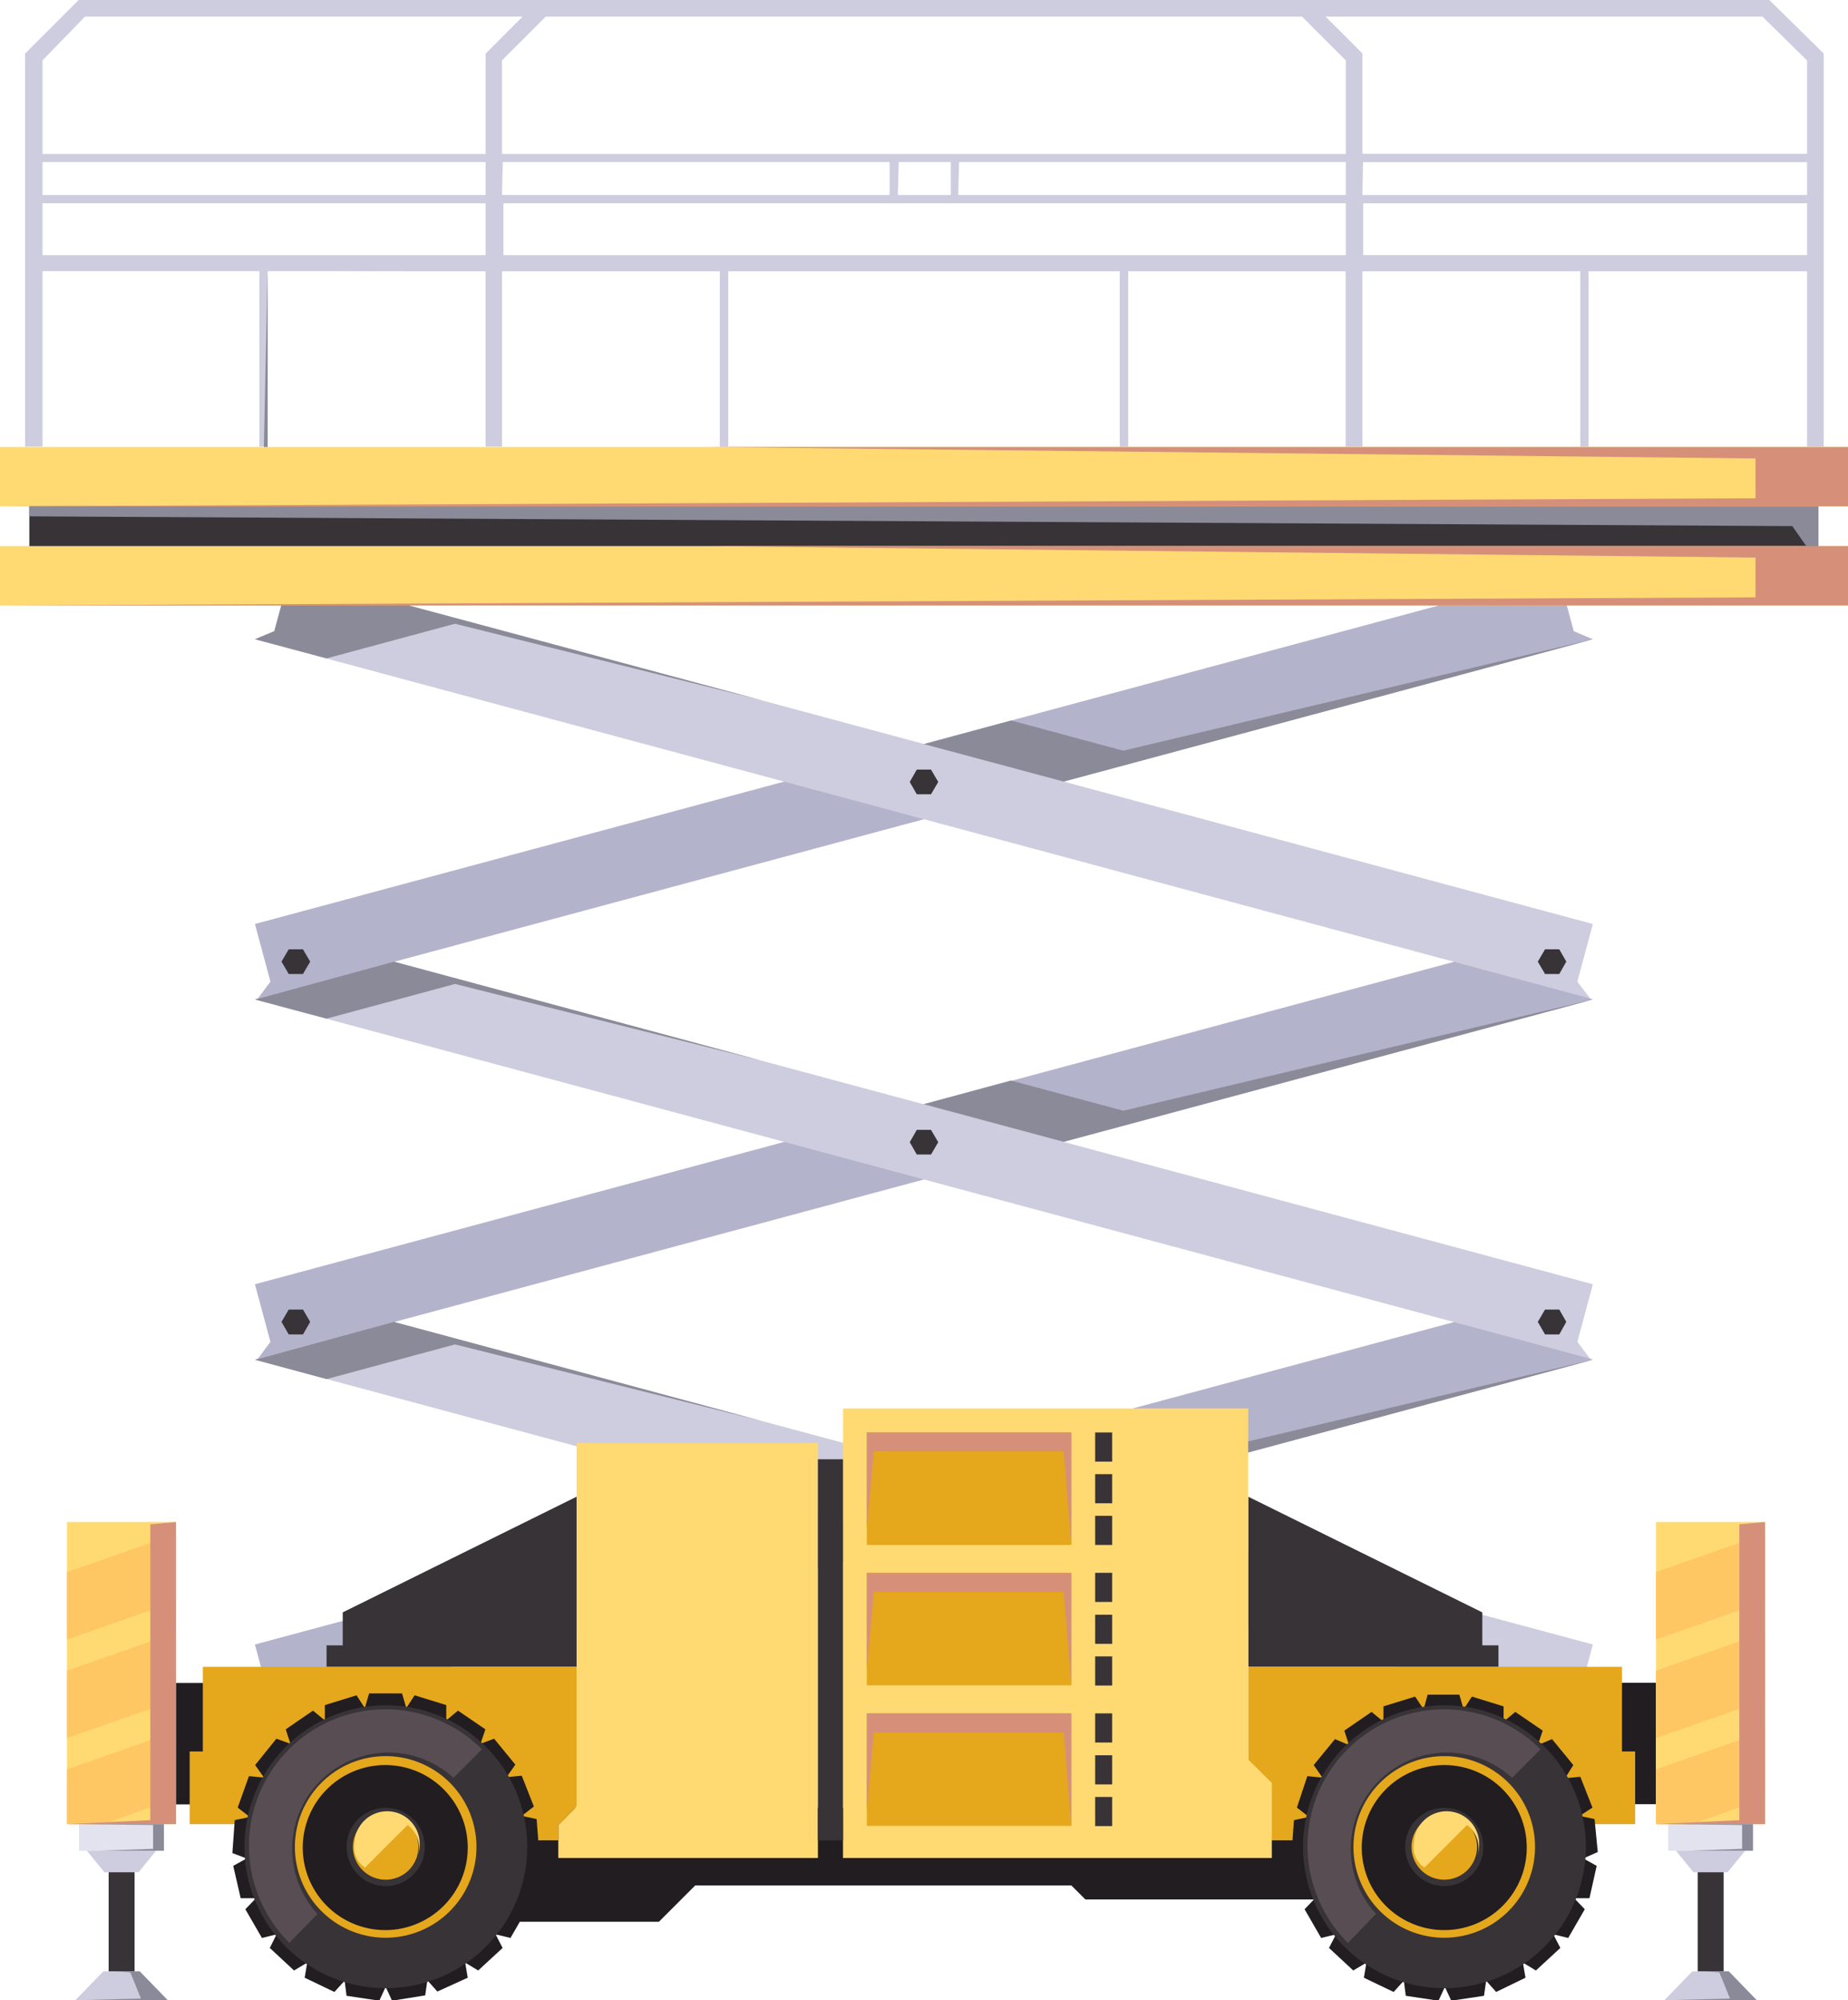 <svg xmlns="http://www.w3.org/2000/svg" viewBox="0 0 86.92 94.06"><defs><style>.cls-1{isolation:isolate;}.cls-2{fill:#211d21;}.cls-3{fill:#ffda73;}.cls-4{fill:#e2e3ef;}.cls-14,.cls-5{fill:#cecddf;}.cls-6{fill:#383337;}.cls-7{fill:#ffc764;}.cls-8{fill:#b4b3cc;}.cls-9{fill:#e5a71c;}.cls-10{fill:#d6907a;}.cls-10,.cls-11,.cls-13,.cls-14{mix-blend-mode:multiply;}.cls-11,.cls-15{fill:#8b8a98;}.cls-12{fill:#574d52;}</style></defs><g class="cls-1"><g id="Layer_2" data-name="Layer 2"><g id="Layer_1-2" data-name="Layer 1"><polygon class="cls-2" points="17.15 90.37 30.99 90.37 32.7 88.66 50.39 88.66 51.05 89.32 67.81 89.32 67.81 85.01 17.15 85.01 17.15 90.37"/><rect class="cls-3" x="3.15" y="71.57" width="5.12" height="14.21"/><rect class="cls-4" x="3.72" y="85.78" width="3.99" height="1.25" transform="translate(11.43 172.81) rotate(180)"/><polygon class="cls-5" points="4.09 87.03 7.34 87.03 6.52 88.04 4.91 88.04 4.09 87.03"/><polygon class="cls-5" points="7.89 94.06 3.54 94.06 4.86 92.7 6.57 92.7 7.89 94.06"/><rect class="cls-6" x="5.11" y="88.04" width="1.22" height="4.66"/><polygon class="cls-7" points="3.15 73.92 3.15 77.1 8.28 75.3 8.28 72.13 3.15 73.92"/><polygon class="cls-7" points="3.15 78.56 3.15 81.73 8.28 79.94 8.28 76.76 3.15 78.56"/><polygon class="cls-7" points="3.15 85.78 4.83 85.78 8.28 84.57 8.28 81.4 3.15 83.2 3.15 85.78"/><rect class="cls-2" x="8.28" y="79.14" width="2.6" height="5.71"/><rect class="cls-2" x="75.29" y="79.14" width="2.6" height="5.71" transform="translate(153.18 163.98) rotate(180)"/><polygon class="cls-8" points="74.92 63.94 12.13 80.83 12.72 80.05 11.99 77.33 73.29 60.85 74.02 63.56 74.92 63.94"/><polygon class="cls-5" points="11.99 63.94 74.79 80.83 74.19 80.05 74.92 77.33 13.63 60.85 12.9 63.56 11.99 63.94"/><polygon class="cls-8" points="74.92 47 12.13 63.89 12.72 63.1 11.99 60.39 73.29 43.91 74.02 46.62 74.92 47"/><polygon class="cls-5" points="11.99 47 74.79 63.89 74.19 63.1 74.92 60.39 13.63 43.91 12.9 46.62 11.99 47"/><polygon class="cls-8" points="74.92 30.06 12.13 46.95 12.72 46.16 11.99 43.45 73.29 26.96 74.02 29.68 74.92 30.06"/><polygon class="cls-5" points="11.99 30.06 74.79 46.95 74.19 46.16 74.92 43.45 13.63 26.96 12.9 29.68 11.99 30.06"/><rect class="cls-3" y="25.68" width="86.92" height="2.79"/><rect class="cls-3" y="21.02" width="86.92" height="2.79"/><rect class="cls-6" x="1.38" y="23.81" width="84.15" height="1.87"/><path class="cls-5" d="M83.22,0H3.7L1.18,2.52V21H2V12.75H12.2V21h.39V12.75H22.84V21h.77V12.75H33.86V21h.39V12.75H52.67V21h.39V12.75H63.3V21h.78V12.75H74.33V21h.38V12.75H85V21h.78V2.52ZM85,2.84v4.4H64.08V2.52L62.34.78H82.9ZM2,7.62H22.84V9.17H2Zm21.65,0H41.84V9.17H23.61Zm18.62,0h2.45V9.17H42.23Zm2.84,0H63.3V9.17H45.07Zm19,0H85V9.17H64.08ZM43.64.78h17.6L63.3,2.84v4.4H23.61V2.84L25.67.78h18ZM4,.78H24.58L22.84,2.52V7.24H2V2.84ZM2,12V9.56H22.84V12Zm41.68,0h-20V9.56H63.3V12Zm20.44,0V9.56H85V12Z"/><polygon class="cls-3" points="38.47 67.86 27.12 67.86 27.12 84.95 26.26 85.82 26.26 87.37 38.47 87.37 38.47 67.86"/><polygon class="cls-6" points="27.12 70.38 16.12 75.82 16.12 77.37 15.36 77.37 15.36 78.38 27.12 78.38 27.12 70.38"/><polygon class="cls-9" points="27.12 78.38 9.54 78.38 9.54 82.36 8.92 82.36 8.92 85.78 22.8 85.78 23.56 86.54 26.26 86.54 26.26 85.82 27.12 84.95 27.12 78.38"/><polygon class="cls-6" points="58.71 70.38 69.72 75.82 69.72 77.37 70.48 77.37 70.48 78.38 58.71 78.38 58.71 70.38"/><polygon class="cls-9" points="58.71 78.38 76.29 78.38 76.29 82.36 76.91 82.36 76.91 85.78 63.04 85.78 62.27 86.54 59.58 86.54 59.58 85.82 58.71 84.95 58.71 78.38"/><polygon class="cls-3" points="39.65 66.23 39.65 87.37 59.82 87.37 59.82 83.84 58.71 82.74 58.71 66.23 39.65 66.23"/><rect class="cls-9" x="40.77" y="67.36" width="9.62" height="5.29"/><rect class="cls-9" x="40.77" y="73.96" width="9.62" height="5.29"/><rect class="cls-9" x="40.77" y="80.57" width="9.62" height="5.29"/><polygon class="cls-10" points="40.77 71.89 41.1 68.25 50.03 68.25 50.39 72.65 50.39 67.36 40.77 67.36 40.77 71.89"/><polygon class="cls-10" points="40.77 78.5 41.1 74.86 50.03 74.86 50.39 79.26 50.39 73.97 40.77 73.97 40.77 78.5"/><polygon class="cls-10" points="40.77 85.11 41.1 81.47 50.03 81.47 50.39 85.87 50.39 80.57 40.77 80.57 40.77 85.11"/><rect class="cls-6" x="38.47" y="68.62" width="1.18" height="17.92"/><rect class="cls-6" x="51.51" y="67.36" width="0.8" height="1.37"/><rect class="cls-6" x="51.51" y="69.32" width="0.8" height="1.37"/><rect class="cls-6" x="51.51" y="71.28" width="0.8" height="1.37"/><rect class="cls-6" x="51.51" y="73.96" width="0.8" height="1.37"/><rect class="cls-6" x="51.51" y="75.93" width="0.8" height="1.37"/><rect class="cls-6" x="51.51" y="77.89" width="0.8" height="1.37"/><rect class="cls-6" x="51.51" y="80.57" width="0.8" height="1.37"/><rect class="cls-6" x="51.51" y="82.54" width="0.8" height="1.37"/><rect class="cls-6" x="51.51" y="84.5" width="0.8" height="1.37"/><rect class="cls-3" x="77.89" y="71.57" width="5.12" height="14.21"/><rect class="cls-4" x="78.46" y="85.78" width="3.99" height="1.25" transform="translate(160.91 172.81) rotate(180)"/><polygon class="cls-5" points="78.83 87.03 82.08 87.03 81.26 88.04 79.65 88.04 78.83 87.03"/><polygon class="cls-5" points="82.63 94.06 78.28 94.06 79.6 92.7 81.31 92.7 82.63 94.06"/><rect class="cls-6" x="79.85" y="88.04" width="1.22" height="4.66"/><polygon class="cls-7" points="77.89 73.92 77.89 77.1 83.01 75.3 83.01 72.13 77.89 73.92"/><polygon class="cls-7" points="77.89 78.56 77.89 81.73 83.01 79.94 83.01 76.76 77.89 78.56"/><polygon class="cls-7" points="77.89 85.78 79.57 85.78 83.01 84.57 83.01 81.4 77.89 83.2 77.89 85.78"/><polygon class="cls-10" points="83.02 71.57 83.02 85.78 77.89 85.78 78.46 85.75 81.81 85.59 81.81 71.68 83.02 71.57"/><polygon class="cls-11" points="82.45 85.78 82.45 87.03 79.4 87.03 81.94 86.94 81.94 85.82 78.46 85.78 82.45 85.78"/><polygon class="cls-11" points="80.16 92.7 80.87 92.75 81.37 93.98 78.28 94.06 82.63 94.06 81.31 92.7 80.16 92.7"/><path class="cls-2" d="M25.36,87.09l-.12-1.55-.7-.15.57-.44-.57-1.45-.72.07.42-.59-1-1.22L22.6,82l.23-.68-1.29-.88-.55.46v-.72l-1.49-.46-.39.6-.2-.69H17.36l-.2.69-.39-.6-1.49.46,0,.72-.56-.46-1.28.88.22.68L13,81.76,12,83l.42.59-.71-.07L11.18,85l.57.44-.71.15-.11,1.55.67.25-.63.35.35,1.52.72,0-.5.52.78,1.35.69-.17-.32.64,1.14,1.06.62-.37-.12.71,1.4.67.48-.53.09.71,1.54.23.3-.65.3.65L20,93.83l.1-.71.47.53L22,93l-.12-.71.61.37,1.15-1.06-.33-.64.7.17.78-1.35-.5-.52.72,0,.34-1.52-.63-.35Zm-1.2,2.12-1,1.67-1.41,1.31L20.05,93l-1.91.29L16.24,93l-1.74-.84-1.42-1.31-1-1.67-.43-1.88.14-1.92.71-1.8,1.2-1.5L15.34,81l1.84-.57h1.93L21,81l1.59,1.09,1.21,1.5.7,1.8.14,1.92Z"/><path class="cls-6" d="M11.5,86.85a6.65,6.65,0,1,1,6.64,6.64A6.64,6.64,0,0,1,11.5,86.85Z"/><path class="cls-9" d="M22.41,86.85a4.27,4.27,0,1,1-4.27-4.27A4.27,4.27,0,0,1,22.41,86.85Z"/><path class="cls-2" d="M22,86.85A3.88,3.88,0,1,1,18.14,83,3.88,3.88,0,0,1,22,86.85Z"/><circle class="cls-6" cx="18.14" cy="86.85" r="1.84"/><path class="cls-9" d="M19.68,86.85a1.54,1.54,0,1,1-1.54-1.54A1.54,1.54,0,0,1,19.68,86.85Z"/><path class="cls-3" d="M17.17,87.82l1-1,1-1a1.34,1.34,0,0,1,.5,1.42,1.69,1.69,0,0,0,.07-.45,1.53,1.53,0,0,0-3.06-.17A1.15,1.15,0,0,0,17.17,87.82Z"/><path class="cls-12" d="M13.59,91.38,14.93,90a4.53,4.53,0,0,1,6.4-6.4l1.34-1.34a6.42,6.42,0,0,0-9.08,9.08Z"/><path class="cls-2" d="M75.15,87.09,75,85.54l-.7-.15L74.9,85l-.57-1.45-.72.07L74,83l-1-1.22-.67.28.23-.68-1.29-.88-.55.46v-.72l-1.49-.46-.39.6-.2-.69H67.15l-.19.69-.4-.6-1.49.46,0,.72-.56-.46-1.28.88.22.68-.66-.28-1,1.22.41.59-.71-.07L61,85l.57.44-.71.15-.11,1.55.67.25-.63.35.35,1.52.72,0-.5.52.78,1.35.7-.17-.33.64,1.14,1.06.62-.37-.12.71,1.4.67.48-.53.09.71,1.54.23.3-.65.3.65,1.54-.23.1-.71.47.53L71.75,93l-.12-.71.61.37,1.15-1.06-.33-.64.7.17.78-1.35-.5-.52.72,0,.34-1.52-.63-.35ZM74,89.21l-1,1.67-1.41,1.31L69.84,93l-1.91.29L66,93l-1.74-.84-1.42-1.31-1-1.67-.43-1.88.15-1.92.7-1.8,1.2-1.5L65.13,81,67,80.45H68.9l1.84.57,1.59,1.09,1.21,1.5.7,1.8.14,1.92Z"/><path class="cls-6" d="M61.29,86.85a6.65,6.65,0,1,1,6.64,6.64A6.64,6.64,0,0,1,61.29,86.85Z"/><path class="cls-9" d="M72.2,86.85a4.27,4.27,0,1,1-4.27-4.27A4.27,4.27,0,0,1,72.2,86.85Z"/><path class="cls-2" d="M71.81,86.85A3.88,3.88,0,1,1,67.93,83,3.88,3.88,0,0,1,71.81,86.85Z"/><circle class="cls-6" cx="67.93" cy="86.85" r="1.84"/><path class="cls-9" d="M69.47,86.85a1.54,1.54,0,1,1-1.54-1.54A1.54,1.54,0,0,1,69.47,86.85Z"/><path class="cls-3" d="M67,87.82l1-1,1-1a1.34,1.34,0,0,1,.5,1.42,1.69,1.69,0,0,0,.07-.45,1.53,1.53,0,0,0-3.06-.17A1.15,1.15,0,0,0,67,87.82Z"/><path class="cls-12" d="M63.38,91.38,64.72,90a4.53,4.53,0,0,1,6.4-6.4l1.34-1.34a6.42,6.42,0,0,0-9.08,9.08Z"/><polygon class="cls-11" points="18.53 62.16 35.83 66.82 21.4 63.22 15.36 64.85 11.99 63.94 18.53 62.16"/><polygon class="cls-11" points="18.53 45.22 35.83 49.88 21.4 46.27 15.36 47.9 11.99 47 18.53 45.22"/><polygon class="cls-11" points="13.23 28.47 19.22 28.47 35.83 32.93 21.4 29.33 15.36 30.96 11.99 30.06 12.9 29.68 13.23 28.47"/><polygon class="cls-11" points="52.83 35.3 47.56 33.88 43.46 34.99 50.03 36.75 74.92 30.06 52.83 35.3"/><polygon class="cls-11" points="52.83 52.23 47.55 50.81 43.45 51.92 50.03 53.69 74.92 47 52.83 52.23"/><polygon class="cls-11" points="58.71 67.78 58.71 68.3 74.92 63.94 58.71 67.78"/><polygon class="cls-11" points="1.38 24.28 84.3 24.74 84.96 25.68 85.53 25.68 85.53 23.81 1.38 23.81 1.38 24.28"/><polygon class="cls-10" points="33.09 25.68 82.57 26.22 82.57 28.09 0 28.47 86.92 28.47 86.92 25.68 33.09 25.68"/><polygon class="cls-10" points="33.09 21.02 82.57 21.56 82.57 23.43 0 23.81 86.92 23.81 86.92 21.02 33.09 21.02"/><polygon class="cls-10" points="8.28 71.57 8.28 85.78 3.15 85.78 3.72 85.75 7.07 85.59 7.07 71.68 8.28 71.57"/><g class="cls-13"><path class="cls-14" d="M85,2.84v4.4H64.08V2.52L62.34.78l1.49,1.8v9.79l-47.92.38h6.93V21h.77V12.75H33.86V21h.39V12.75H52.67V21h.39V12.75H63.3V21h.78V12.75H74.33V21h.38V12.75H85V21h.16V2.82L82.9.78ZM85,12H64.08V9.56H85Zm0-2.81H64.08V7.62H85Z"/><polygon class="cls-15" points="12.59 12.75 12.41 21.02 12.59 21.02 12.59 12.75"/></g><polygon class="cls-6" points="14.25 44.64 13.58 44.64 13.24 45.22 13.58 45.8 14.25 45.8 14.59 45.22 14.25 44.64"/><polygon class="cls-6" points="73.34 44.64 72.67 44.64 72.33 45.22 72.67 45.8 73.34 45.8 73.67 45.22 73.34 44.64"/><polygon class="cls-6" points="14.25 61.58 13.58 61.58 13.24 62.16 13.58 62.75 14.25 62.75 14.59 62.16 14.25 61.58"/><polygon class="cls-6" points="73.34 61.58 72.67 61.58 72.33 62.16 72.67 62.75 73.34 62.75 73.67 62.16 73.34 61.58"/><polygon class="cls-6" points="43.79 53.13 43.12 53.13 42.79 53.71 43.12 54.29 43.79 54.29 44.13 53.71 43.79 53.13"/><polygon class="cls-6" points="43.79 36.19 43.12 36.19 42.79 36.77 43.12 37.35 43.79 37.35 44.13 36.77 43.79 36.19"/><polygon class="cls-11" points="7.71 85.78 7.71 87.03 4.67 87.03 7.2 86.94 7.2 85.82 3.72 85.78 7.71 85.78"/><polygon class="cls-11" points="5.42 92.7 6.13 92.75 6.63 93.98 3.54 94.06 7.89 94.06 6.57 92.7 5.42 92.7"/></g></g></g></svg>
